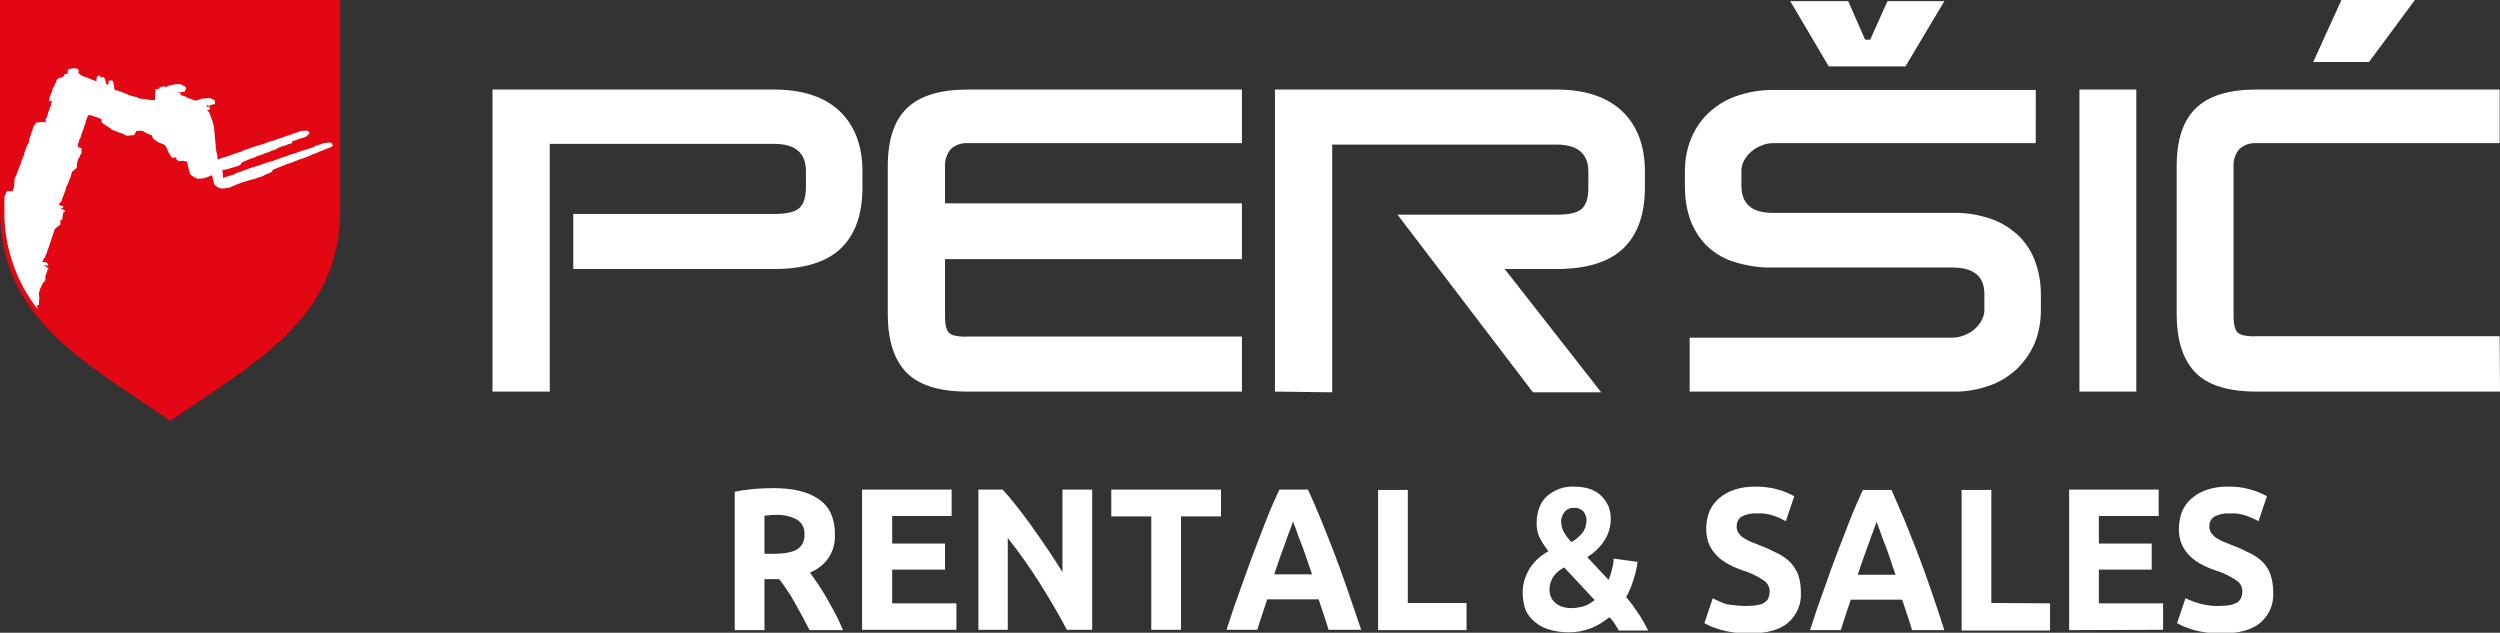 <?xml version="1.0" encoding="utf-8"?>
<!-- Generator: Adobe Illustrator 25.2.0, SVG Export Plug-In . SVG Version: 6.00 Build 0)  -->
<svg version="1.1" id="Layer_1" xmlns="http://www.w3.org/2000/svg" xmlns:xlink="http://www.w3.org/1999/xlink" x="0px" y="0px"
	 viewBox="0 0 681.2 172.4" style="enable-background:new 0 0 681.2 172.4;" xml:space="preserve">
<rect x="0" y="0" width="681.2" height="172.4" fill="#333333" stroke="none"/>
<style type="text/css">
	.st0{fill:#FFFFFF;}
	.st1{fill-rule:evenodd;clip-rule:evenodd;fill:#E30613;}
	.st2{fill-rule:evenodd;clip-rule:evenodd;fill:#FFFFFF;}
</style>
<g id="Layer_2_1_">
	<g id="Layer_1-2">
		<path class="st0" d="M605.2,165.1c1,0,1.9-0.1,2.8-0.3c0.6-0.2,1.3-0.4,1.8-0.8c0.4-0.3,0.7-0.7,0.9-1.2s0.3-1.1,0.3-1.6
			c0-1.3-0.6-2.4-1.7-3.1c-1.8-1.2-3.7-2.1-5.7-2.7c-1.2-0.4-2.4-0.9-3.5-1.5c-1.2-0.6-2.2-1.3-3.2-2.2c-2.1-1.9-3.3-4.7-3.2-7.6
			c0-1.6,0.3-3.3,0.9-4.8c0.6-1.4,1.5-2.6,2.7-3.6s2.6-1.8,4.2-2.3c1.8-0.6,3.6-0.8,5.5-0.8c3.7-0.1,7.4,0.8,10.7,2.6l-2.3,6.8
			c-1.1-0.6-2.2-1.1-3.4-1.5c-1.4-0.5-2.9-0.7-4.5-0.6c-1.4-0.1-2.9,0.2-4.2,0.9c-0.9,0.6-1.3,1.6-1.3,2.6c0,0.6,0.1,1.2,0.5,1.8
			c0.4,0.5,0.8,1,1.3,1.3c0.6,0.4,1.3,0.8,2,1.1c0.8,0.3,1.6,0.6,2.5,1c1.7,0.6,3.3,1.4,4.9,2.2c1.3,0.6,2.5,1.5,3.5,2.5
			c0.9,1,1.6,2.1,2,3.4c0.5,1.5,0.7,3.1,0.7,4.7c0.2,3.2-1.1,6.2-3.5,8.3c-2.4,2-5.9,2.9-10.7,2.9c-2.6,0-5.2-0.3-7.7-1
			c-0.9-0.3-1.7-0.6-2.5-0.9c-0.6-0.3-1.2-0.6-1.8-0.9l2.3-6.8C598.4,164.4,601.8,165.3,605.2,165.1 M563.8,171.7v-38.3h24.4v7.2
			h-16.3v7.5h14.4v7.1h-14.4v9.2h17.5v7.2L563.8,171.7z M558.6,164.4v7.4h-24.1v-38.3h8.1v30.8L558.6,164.4z M511.3,142.2
			c-0.2,0.6-0.4,1.3-0.8,2.3s-0.8,2.1-1.2,3.3s-1,2.6-1.5,4.1s-1.1,3.1-1.6,4.7h10.3c-0.6-1.6-1.1-3.2-1.6-4.7s-1-2.9-1.5-4.1
			s-0.9-2.4-1.2-3.3S511.5,142.7,511.3,142.2L511.3,142.2z M521,171.7c-0.4-1.3-0.8-2.7-1.3-4.1s-0.9-2.8-1.4-4.2h-14
			c-0.5,1.4-0.9,2.8-1.4,4.2s-0.9,2.8-1.3,4.1h-8.4c1.3-4.1,2.6-7.9,3.9-11.4c1.2-3.5,2.4-6.8,3.6-9.9c1.2-3.1,2.3-6,3.4-8.8
			s2.3-5.5,3.5-8.1h7.8c1.2,2.7,2.3,5.4,3.5,8.1c1.1,2.8,2.3,5.7,3.5,8.8s2.4,6.4,3.6,9.9c1.2,3.5,2.5,7.3,3.8,11.4H521z
			 M476.4,165.1c1,0,1.9-0.1,2.8-0.3c0.7-0.1,1.3-0.4,1.8-0.8c0.4-0.3,0.8-0.7,0.9-1.2c0.2-0.5,0.3-1.1,0.3-1.6
			c0-1.3-0.6-2.4-1.7-3.1c-1.8-1.2-3.7-2.1-5.7-2.7c-1.2-0.4-2.4-0.9-3.5-1.5c-1.2-0.6-2.2-1.3-3.2-2.2s-1.7-2-2.3-3.1
			c-0.6-1.4-0.9-2.9-0.9-4.5s0.3-3.3,0.9-4.8c0.6-1.4,1.5-2.6,2.7-3.6s2.6-1.8,4.2-2.3c1.8-0.6,3.7-0.8,5.5-0.8
			c2.1,0,4.3,0.2,6.3,0.8c1.5,0.4,3,1.1,4.4,1.8l-2.3,6.8c-1.1-0.6-2.2-1.1-3.4-1.5c-1.4-0.5-2.9-0.7-4.5-0.6
			c-1.5-0.1-2.9,0.2-4.2,0.9c-0.9,0.6-1.3,1.6-1.3,2.6c0,0.6,0.1,1.2,0.5,1.8c0.3,0.5,0.8,1,1.3,1.3c0.6,0.4,1.3,0.8,2,1.1
			c0.8,0.3,1.6,0.6,2.5,1c1.7,0.6,3.3,1.4,4.9,2.2c1.3,0.6,2.5,1.5,3.5,2.5c0.9,1,1.6,2.1,2.1,3.4c0.5,1.5,0.7,3.1,0.7,4.7
			c0.2,3.2-1.1,6.2-3.5,8.3c-2.4,2-5.9,2.9-10.7,2.9c-2.6,0-5.2-0.3-7.7-1c-0.9-0.3-1.7-0.6-2.6-0.9c-0.6-0.3-1.2-0.6-1.8-0.9
			l2.3-6.8c1.3,0.7,2.6,1.3,4,1.7C472.5,164.9,474.4,165.2,476.4,165.1L476.4,165.1z M432.3,141.7c0-0.8-0.3-1.6-0.8-2.3
			c-0.7-0.7-1.6-1.1-2.6-1c-1-0.1-1.9,0.3-2.6,1.1c-0.6,0.8-1,1.8-0.9,2.8c0,1,0.3,1.9,0.8,2.8c0.5,0.9,1.2,1.8,2,2.6
			c1.1-0.6,2-1.4,2.9-2.4C431.9,144.3,432.3,143,432.3,141.7L432.3,141.7z M422.2,160.7c0,0.6,0.1,1.2,0.3,1.7
			c0.2,0.6,0.6,1.2,1,1.6c0.5,0.5,1.1,0.9,1.8,1.2c0.8,0.3,1.8,0.5,2.7,0.5c1.3,0,2.6-0.2,3.8-0.6c1-0.4,1.9-0.9,2.7-1.6l-8.3-8.9
			c-0.5,0.3-1,0.6-1.4,0.9c-0.5,0.4-0.9,0.8-1.3,1.3s-0.7,1.1-0.9,1.7C422.3,159.2,422.2,160,422.2,160.7L422.2,160.7z M414.9,161.5
			c0-1.3,0.2-2.6,0.6-3.8c0.4-1.1,0.9-2.2,1.5-3.1c0.6-0.9,1.4-1.8,2.2-2.5c0.8-0.7,1.7-1.3,2.7-1.9c-0.8-1.1-1.6-2.2-2.2-3.4
			c-0.7-1.2-1-2.6-1-4.1c0-3.2,0.9-5.7,2.8-7.5c2.1-1.8,4.8-2.8,7.6-2.6c1.5,0,2.9,0.2,4.3,0.7c1.1,0.4,2.2,1,3,1.9
			c0.8,0.8,1.4,1.7,1.9,2.8c0.4,1.1,0.6,2.2,0.6,3.4c0,2.1-0.6,4.2-1.8,6c-1.2,1.8-2.8,3.3-4.6,4.4l5.8,6.2c0.4-0.9,0.7-1.8,0.9-2.8
			c0.3-1,0.5-2,0.5-3l6.5,0.9c-0.1,0.8-0.2,1.5-0.4,2.3c-0.2,0.8-0.4,1.7-0.7,2.5s-0.5,1.7-0.9,2.5c-0.3,0.8-0.7,1.6-1.1,2.3
			c1.2,1.4,2.3,2.9,3.3,4.4s1.9,3.1,2.7,4.7h-8c-0.3-0.5-0.7-1.1-1.1-1.8s-0.9-1.3-1.5-1.8c-1.5,1.2-3.1,2.2-4.8,2.9
			c-2,0.8-4.1,1.2-6.2,1.2s-4.1-0.3-6.1-1c-1.5-0.5-2.8-1.4-3.9-2.5c-1-1-1.7-2.1-2.1-3.4C415.1,164.1,414.9,162.8,414.9,161.5
			L414.9,161.5z M399.6,164.3v7.4h-24.1v-38.2h8.1v30.8H399.6z M352.3,142.1c-0.2,0.6-0.4,1.3-0.8,2.3s-0.8,2.1-1.2,3.3
			s-1,2.6-1.5,4.1s-1.1,3.1-1.6,4.7h10.3c-0.6-1.7-1.1-3.2-1.6-4.7s-1-2.9-1.5-4.1s-0.9-2.4-1.2-3.3S352.5,142.7,352.3,142.1
			L352.3,142.1z M362,171.6c-0.4-1.3-0.8-2.7-1.3-4.1s-0.9-2.8-1.4-4.2h-14c-0.5,1.4-0.9,2.8-1.4,4.2s-0.9,2.8-1.3,4.1h-8.4
			c1.3-4.1,2.6-7.9,3.9-11.4s2.4-6.8,3.6-9.9c1.2-3.1,2.3-6,3.4-8.8s2.3-5.5,3.5-8.1h7.8c1.2,2.6,2.4,5.4,3.5,8.1s2.3,5.7,3.5,8.8
			s2.4,6.4,3.6,9.9s2.5,7.3,3.9,11.4H362z M332.7,133.4v7.3h-10.9v30.9h-8.1v-30.9h-10.9v-7.3H332.7z M290.7,171.6
			c-2.3-4.4-4.9-8.7-7.5-12.9c-2.7-4.2-5.5-8.2-8.6-12.1v25h-8v-38.2h6.6c1.1,1.2,2.4,2.7,3.8,4.5s2.8,3.6,4.2,5.6s2.9,4.1,4.3,6.2
			s2.8,4.2,4,6.2v-22.5h8.1v38.2H290.7z M234.9,171.6v-38.2h24.4v7.2h-16.2v7.5h14.4v7.1h-14.4v9.2h17.5v7.2H234.9z M211.2,140.3
			c-0.6,0-1.1,0-1.6,0.1l-1.3,0.1v10.4h2.3c3.1,0,5.2-0.4,6.6-1.2c1.4-0.9,2.1-2.5,2-4.1c0.1-1.6-0.6-3.1-2-4
			C215.3,140.6,213.3,140.2,211.2,140.3L211.2,140.3z M210.7,133c5.4,0,9.6,1,12.5,3.1c2.9,2,4.3,5.2,4.3,9.5
			c0.1,2.3-0.5,4.6-1.8,6.5c-1.3,1.8-3,3.1-5,3.9c0.7,1,1.5,2.1,2.3,3.3s1.6,2.5,2.4,3.9s1.5,2.7,2.3,4.2s1.4,2.9,2,4.3h-9.1
			c-0.7-1.2-1.3-2.5-2-3.8s-1.4-2.5-2.1-3.8s-1.4-2.4-2.1-3.4s-1.4-2.1-2.1-2.9h-4v13.9h-8.1V134c1.8-0.4,3.6-0.6,5.5-0.8
			C207.6,133.1,209.3,133,210.7,133L210.7,133z"/>
		<path class="st1" d="M46.4,114.7C23.5,98.8,0,87.1,0,57.1V0h92.7v57.1C92.7,87.1,69.2,98.8,46.4,114.7"/>
		<path class="st0" d="M347.4,106.7V24.4h76.7c7.8,0,13.8,2,17.9,5.9s6.2,9.4,6.2,16.4V51c0,7.3-1.9,12.8-5.8,16.6
			c-3.9,3.8-10,5.7-18.3,5.7H410l26.3,33.6h-18.6l-36.9-48.4h43.3c3.4,0,5.7-0.5,6.9-1.6c1.2-1.1,1.8-3,1.8-5.7v-4.4
			c0-4.9-2.9-7.4-8.6-7.4H363v67.5L347.4,106.7z M630.3,16.9L638,0h20l-12.5,16.9H630.3z M681.2,106.7h-66.3
			c-7.7,0-13.3-1.7-16.7-5.2s-5.1-8.8-5.1-16V45.3c0-7.1,1.7-12.4,5.2-15.8s9-5.1,16.5-5.1h66.3V39h-66.3c-1.7-0.1-3.4,0.5-4.6,1.6
			c-1.1,1.3-1.7,3-1.6,4.7v40.2c0,1,0,2.1,0.2,3.1c0.1,0.7,0.4,1.4,0.8,1.9c0.5,0.5,1.2,0.8,1.9,0.9c1.1,0.2,2.2,0.3,3.3,0.2h66.3
			L681.2,106.7L681.2,106.7z M582.1,106.7h-15.5V24.4h15.5V106.7z M498.3,18.1L487.8,0.3h15.8l4.6,10.5h1.4l4.7-10.5h15.5
			l-10.6,17.8C519.2,18.1,498.3,18.1,498.3,18.1z M460.3,92H532c1.1,0,2.1-0.2,3.1-0.6s2-0.9,2.8-1.6s1.5-1.5,2-2.4s0.8-1.9,0.8-2.9
			v-4.4c0-4.8-2.9-7.2-8.7-7.2h-48.9c-3.7,0.1-7.3-0.5-10.8-1.6c-2.8-0.9-5.4-2.5-7.5-4.6c-1.9-2-3.4-4.4-4.3-7
			c-1-2.9-1.4-5.9-1.4-9v-4.1c0-2.9,0.5-5.9,1.6-8.6c1-2.6,2.6-5,4.6-7c2.2-2.1,4.7-3.7,7.5-4.7c3.3-1.2,6.8-1.8,10.3-1.8h71.6V39
			h-71.6c-1,0-2,0.2-3,0.6c-1,0.4-1.9,0.9-2.8,1.6c-0.8,0.7-1.5,1.5-2,2.4s-0.8,1.9-0.8,2.9v4.1c0,4.9,2.8,7.4,8.5,7.4h49
			c3.6-0.1,7.3,0.5,10.7,1.7c2.8,1,5.3,2.6,7.5,4.7c2,2,3.5,4.4,4.4,7c1,2.8,1.5,5.7,1.5,8.7v4.4c0,3-0.5,6-1.6,8.8
			c-1.1,2.6-2.7,5-4.7,7c-2.2,2.1-4.7,3.7-7.5,4.7c-3.3,1.2-6.8,1.8-10.2,1.7h-71.7V92H460.3z M338.4,106.7h-74.7
			c-7.7,0-13.3-1.7-16.7-5.2s-5.1-8.8-5.1-16V45.3c0-7.1,1.7-12.4,5.2-15.8s9-5.1,16.6-5.1h74.7V39h-74.7c-1.7-0.1-3.4,0.5-4.6,1.6
			c-1.1,1.3-1.7,3-1.6,4.7v10.1h80.9v15.2h-80.9v15c0,1,0,2.1,0.2,3.1c0.1,0.7,0.4,1.4,0.8,1.9c0.5,0.5,1.2,0.8,1.9,0.9
			c1.1,0.2,2.2,0.3,3.3,0.2h74.7L338.4,106.7L338.4,106.7z M134.2,106.7V24.4h76.7c7.8,0,13.8,2,17.9,5.9s6.2,9.4,6.2,16.4V51
			c0,7.3-1.9,12.8-5.8,16.6c-3.9,3.8-10,5.7-18.3,5.7h-54.7v-15h54.7c3.4,0,5.7-0.5,6.9-1.6s1.8-3,1.8-5.7v-4.4
			c0-4.9-2.9-7.4-8.6-7.4h-61.2v67.5H134.2z"/>
		<path class="st2" d="M1.2,53.6l0.1-0.3L1.5,53l0.2-0.6L2,52.1h0.2L3.5,52l0.4-1.4v-0.5v-0.6L4,48.6l0.2-0.3l0.2-0.5l0.2-0.5
			l0.2-0.6L5,46.2l0.2-0.5L5.5,45l0.2-0.5l0.2-0.9l0.2-0.3l0.2-0.5l0.2-0.5l0.2-0.8l0.2-0.6l0.2-0.5l0.2-0.5l0.2-0.5l0.3-0.5L8,38
			l0.2-0.9l0.2-0.3L8.6,36l0.2-0.3L9,34.8l0.2-0.5L9.5,34l0.2-0.3l0.2-0.3l1.8-0.2l0.8,0.2l-0.1-0.8l0.2-0.5l0.2-0.3l0.2-0.6
			l0.2-0.8l0.2-0.3l0.2-0.8l0.2-0.3l0.2-0.9l0.2-0.5h-0.5l-0.3-0.2v-0.5l0.2-0.5l0.2-0.6l0.2-0.5l0.2-0.5l0.2-0.8l0.2-0.3l0.2-0.3
			l0.2-0.6l0.2-0.3l0.2-0.5l0.2-0.3l0.2-0.3l1.3-0.4l0.3-0.3l0.2-0.5l0.8-0.1l0.1-1.1l0.8-0.3l1.3-0.1l0.5,0.2l0.3,0.2v0.6v0.5h0.3
			l0.5,0.5l0.5,0.2l0.5,0.2l0.8,0.2l0.3,0.2l0.5,0.2l0.8,0.3l0.5,0.2h0.2v-0.6v-0.3h0.2v-0.5l0.8-0.1v0.5l1-0.1l0.3,0.6L29,23h0.6
			l-0.1-0.8l0.5-0.3h0.3l0.5,0.2l0.4,2.1v0.4h0.5l0.8,0.2L33,25l0.5,0.2l0.3,0.2l0.8,0.2l0.3,0.2l0.5,0.2l0.8,0.2l0.5,0.2H37h0.2
			l0.3,0.2l0.8,0.3l1.3,0.1l1,0.2l1.6,0.1l0.2-3l1-0.1v-0.3l0.7-0.3l0.8-0.1l0.3,0.2h0.3l0.2-0.3l1.8-0.4l1.5-0.1l0.5,0.2l0.3,0.2
			l0.5,0.2l0.3,0.2l0.1,0.8h-0.3V25l-2,0.2l0.8,0.2V26h0.5l0.5,0.2l0.5,0.2l0.3,0.2l0.5,0.2l0.6,0.2l0.5,0.2l0.5,0.2l0.8-0.1l1-0.4
			l2.3-0.2l0.5,0.2l0.3,0.2l0.5,0.2l0.1,1.1h-0.5l-1,0.4h-0.3l-0.5-0.2v0.5l0.8-0.1l0.1,0.8l-0.8,0.3l0.3,0.2l0.3,0.3l0.3,0.8
			l0.3,0.8l0.3,0.8l0.4,1.6l0.5,5.4v0.5l0.4,1.9l0.1,1.1l1-0.4l1-0.3l1.2-0.4l0.8-0.3l1.5-0.5l1-0.3l0.7-0.4l1.3-0.4l0.8-0.3
			l1.2-0.4l1-0.3l1.3-0.4l0.7-0.3l1-0.3l1-0.3l1.1-0.4l1-0.3l1-0.4l1.3-0.4l0.7-0.3l1.3-0.4l0.7-0.3l1.8-0.1l0.3,0.2l0.3,0.2v0.3
			l-0.2,0.3L83.6,37l-0.2,0.3l-1,0.3l-1,0.3l-0.8,0.3l-1,0.3l0,0.5l-1,0.3l-0.8,0.3l-1,0.3l-1.1,0.4l-0.5,0.4l-1.3,0.4l-0.5,0.3
			l-1,0.3L71.7,42l-0.8,0.3l-1,0.3l-0.5,0.3l-1,0.3l-0.7,0.3l-1,0.4L66,44.2L65.4,45l-0.8,0.3l-1,0.3l-1,0.3l-1,0.3l-1,0.1l0.2,2.2
			l0.8-0.3l1-0.3l1.2-0.4l0.7-0.4l1.3-0.4l1-0.4l0.8-0.3l1.2-0.4l1-0.3l1-0.3l0.8-0.3l1.2-0.4l1-0.3l1-0.3l1-0.4l1.1-0.4l1.3-0.4
			l0.7-0.3l1.3-0.4l1-0.3l1-0.4l1-0.3l1-0.3l1.2-0.4l0.7-0.4l1-0.3l1.1-0.4l1.8-0.2l0.3,0.2l0.3,0.2v0.6l-0.5,0.3l-0.7,0.3l-0.8,0.3
			L87.9,41l-1.1,0.4L86,41.8l-1,0.3l-0.5,0.3l-1,0.4l-0.8,0.3l-1,0.3L81,43.7L80.2,44l-0.7,0.3l-1,0.3l-0.8,0.3L77,45.2l-0.8,0.3
			l-0.7,0.3l-1,0.4L73.8,47L73,47.3l-0.7,0.3L71.6,48l-1.3,0.4l-0.8,0.3L68.3,49l-1,0.3L66,49.7L65.2,50l-1,0.4L63,50.9l-0.7,0.3
			l-2,0.2l-0.5-0.2L59.2,51l-0.3-0.3l-0.3-0.2L58.3,50l-0.5-2.2h-0.2l-1.2,0.5l-1,0.3l-1.6,0.1l-0.5-0.2l-0.5-0.3L52.5,48l-0.3-0.2
			l-0.3-0.2l-0.3-0.8l-0.4-1.6L51,44h-0.5L50,43.8l-0.8,0.1h-0.5l-0.3-0.2l-0.3-0.2L48,42.9L47,43l-0.3-0.2l-0.3-0.5l-0.3-0.5
			l-0.3-0.5l-0.3-0.8l-0.3-0.6l-0.5-0.5l-0.5-0.2L43.7,39l-0.5-0.2l-0.3-0.2l-0.3-0.2L42,38l-0.3-0.3l-0.3-0.8l-0.5-0.2l-0.5-0.2
			l-0.5-0.2L39.4,36l-0.3-0.2l-0.5-0.2l-1.5,0.1l-0.2,0.5l-0.2,0.3l-0.2,0.3L34.6,37l-0.5-0.2l-0.3-0.2l-0.3-0.2l-0.8-0.2L32.2,36
			l-0.8-0.3l-0.5-0.2l-0.5-0.2L30,34.9l-0.8-0.5l-0.3-0.2L28.6,34l-0.3-0.2L28,33.6l-0.3-0.3v-0.5v-0.3l-0.5-0.2L26.6,32l-0.8-0.2
			l-0.5-0.2l-0.5-0.2l-0.8,0l-0.2,0.5l-0.2,0.5L23.4,33l-0.2,0.9L23,34.2L22.8,35l-0.2,0.5L22.4,36l-0.2,0.6L22,37.3l-0.2,0.5
			l-0.2,0.3l-0.2,0.8l-0.2,0.5V40l0.5,0.2l0.5,0.2v0.5v0.3v0.5L22,42l-0.4,0.9l-0.2,0.3l-0.2,0.5L21,44.4l-0.1,1.4l-0.5,0.3
			l-0.2,0.3l-0.5,0.3l-0.2,0.5L19.3,48L19,48.8l-0.2,0.5l-0.2,0.5l-0.2,0.5l-0.2,0.3L18,51.1L17.8,52l-0.2,0.5L17.4,53l-0.2,0.5
			L17,54l-0.3,1h-0.2L16,55.8l1.3,0.5c-0.5,0.8,0.2,0.4-1,0.3l1.4,0.8v0.3L17.2,58L17,59.5L16.9,60h-0.5l0.1,1.1l-0.7,0.6L15,62.3
			l-0.2,0.5l-0.2,0.6L14.4,64l-0.2,0.6L14,65.2l-0.2,0.6l-0.2,0.6L13.4,67l-0.2,0.6L13,68l-0.2,0.8l-0.2,0.4l-0.2,0.5l-0.2,0.6H12
			l-0.5,1.1c1.2,0,1.4,0.1,1.7,1l-1.3-0.2l1.4,1L13,73.4L12.8,74l-0.2,0.6l-0.2,0.6l-0.1,1.3L12,76.8l-0.5,0.6L11.3,78L11,78.5
			l-0.2,0.8l-0.2,0.3v0.3l0.1,1.1l-0.1,2.1h-0.5l0.1,1.1c-0.4-0.6-0.9-1.2-1.3-1.8C3.7,75,1,66,1.2,56.9V53.6z"/>
	</g>
</g>
</svg>
